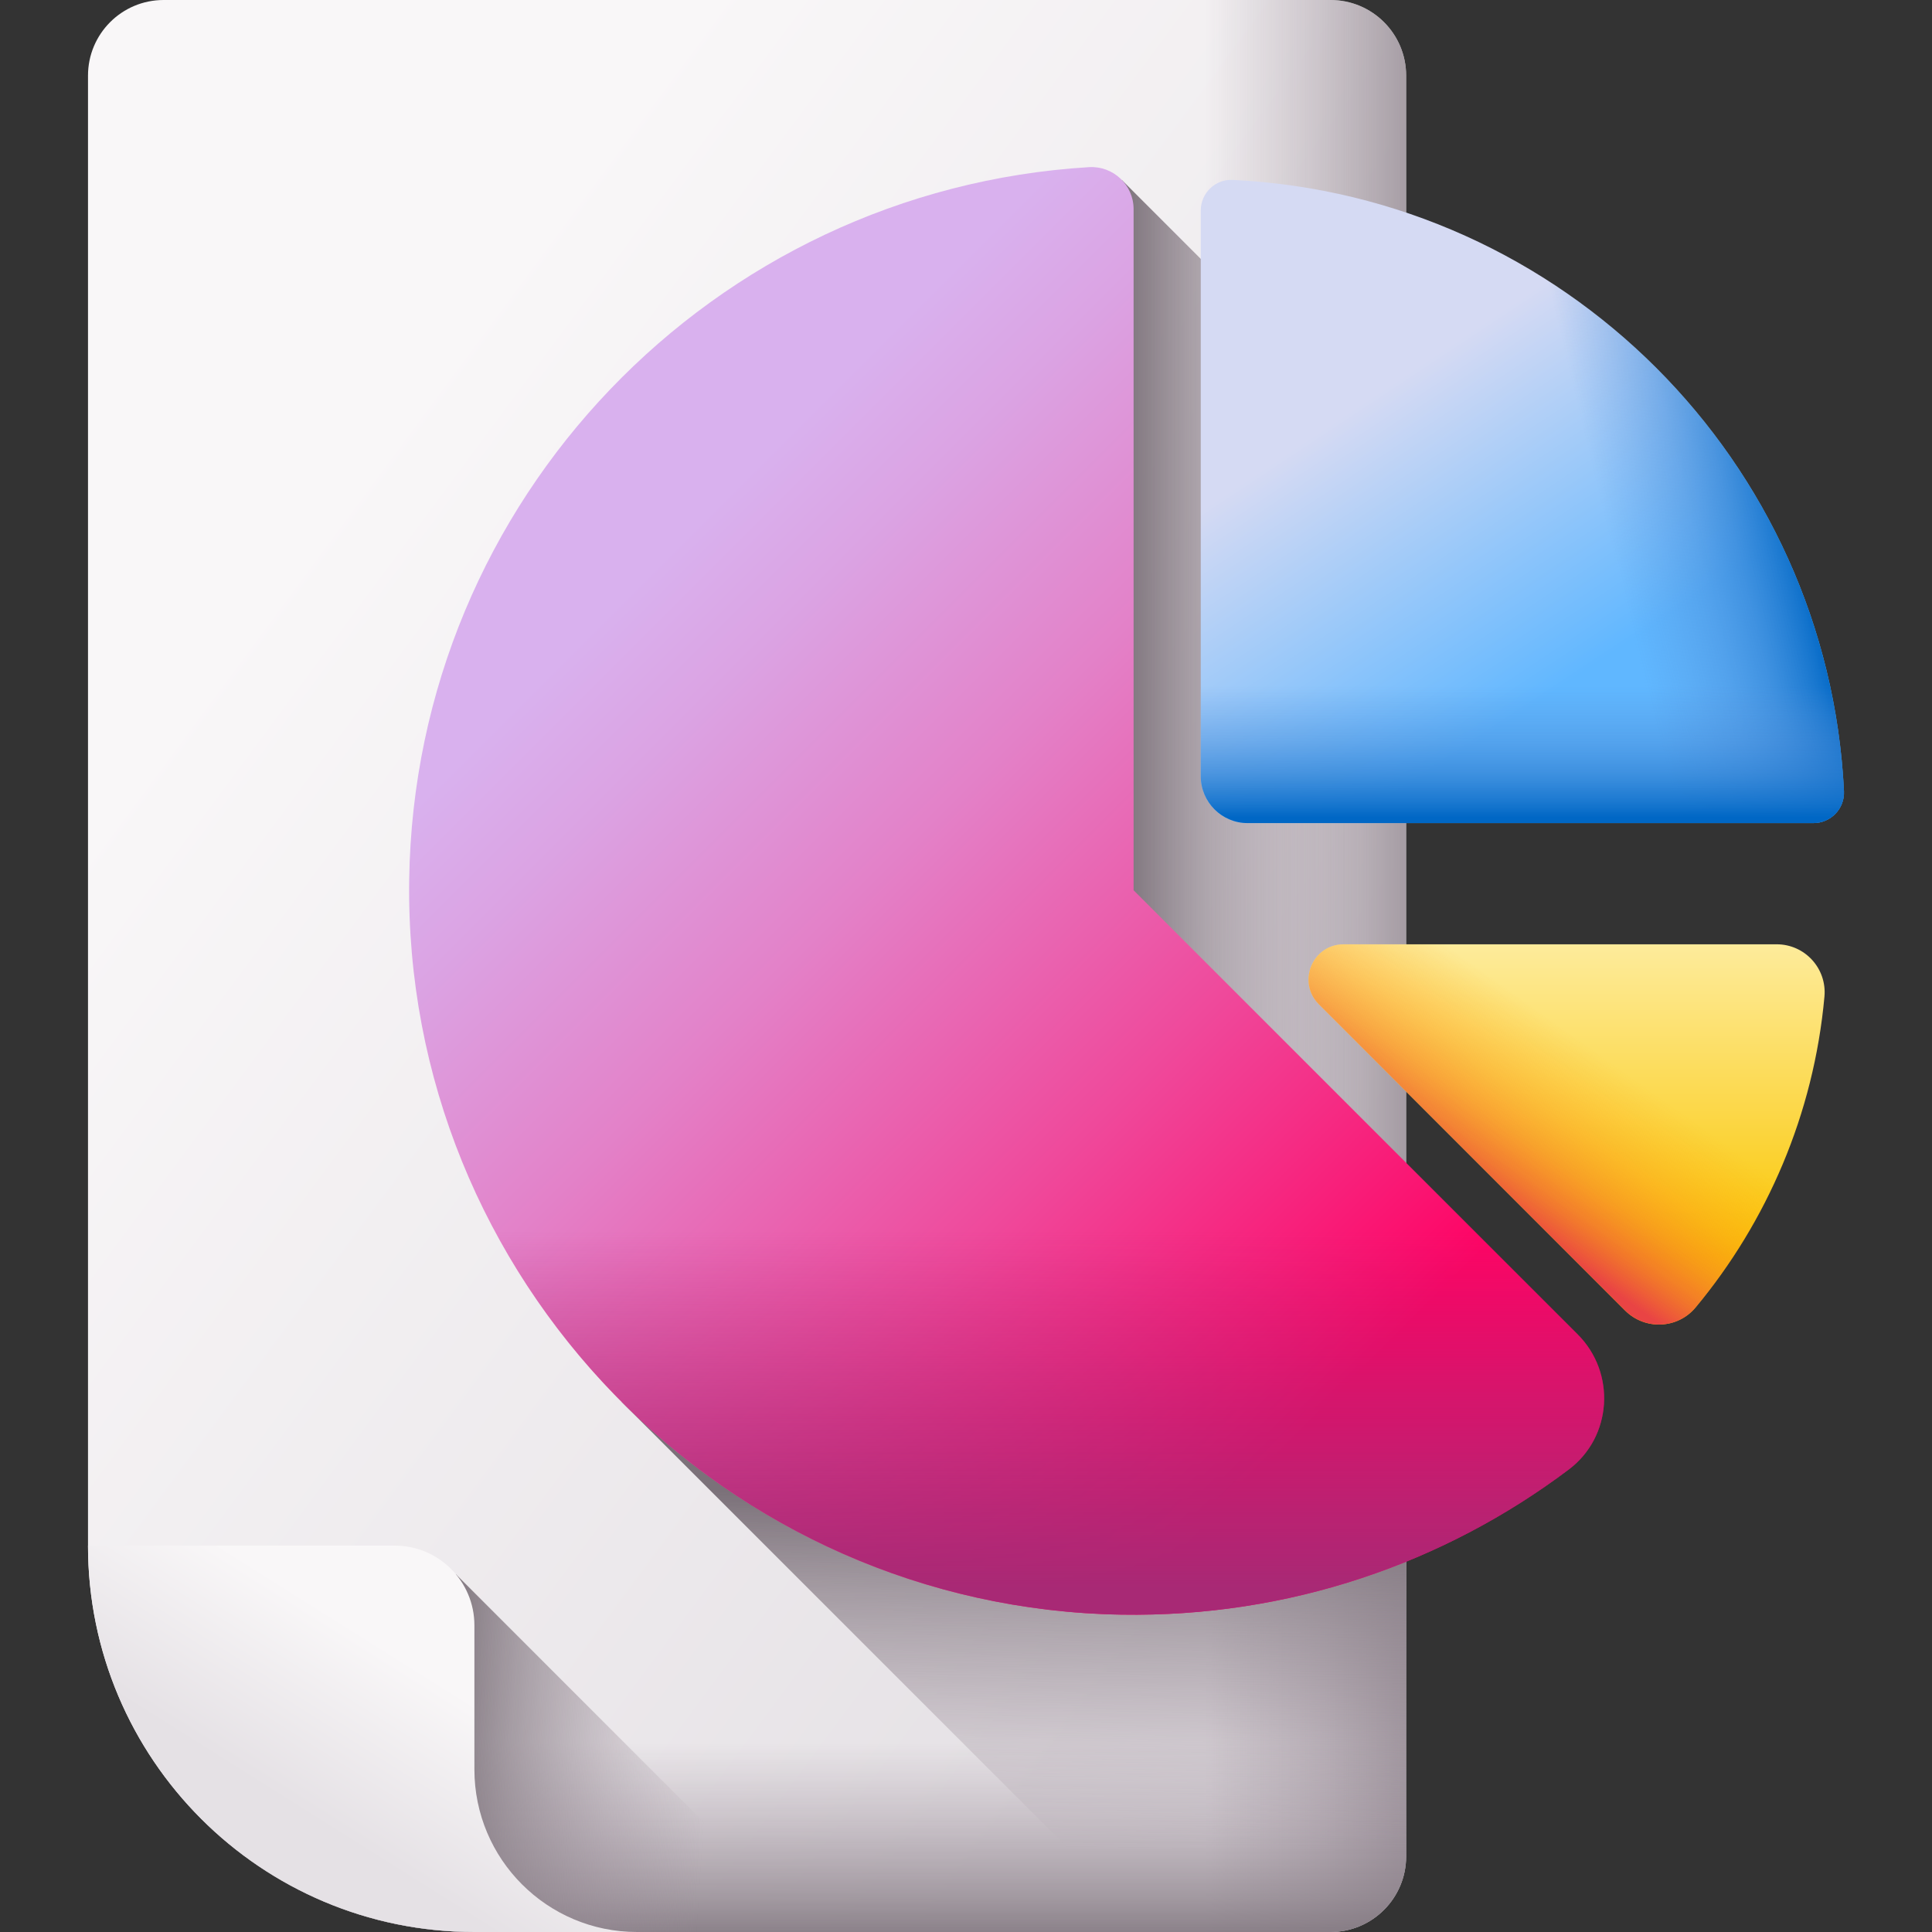 <?xml version="1.0" encoding="UTF-8"?>
<svg xmlns="http://www.w3.org/2000/svg" width="60" height="60" viewBox="0 0 60 60" fill="none">
  <rect x="0" y="0" width="60" height="60" fill="#333333" stroke="none"/>
  <g clip-path="url(#clip0_17_1725)">
    <path d="M41.321 60H14.733C8.105 60 2.733 54.627 2.733 48V2.348C2.733 1.051 3.784 0 5.081 0H41.321C42.618 0 43.669 1.051 43.669 2.348V57.652C43.669 58.949 42.618 60 41.321 60Z" fill="url(#paint0_linear_17_1725)"></path>
    <path d="M41.321 0H20.488V60H41.321C42.618 60 43.669 58.949 43.669 57.652V2.348C43.669 1.051 42.618 0 41.321 0Z" fill="url(#paint1_linear_17_1725)"></path>
    <path d="M43.669 14.418L34.837 5.586V29.647L43.669 38.48V14.418Z" fill="url(#paint2_linear_17_1725)"></path>
    <path d="M2.733 38.431V48C2.733 54.627 8.105 60 14.733 60H41.321C42.618 60 43.669 58.949 43.669 57.652V38.431H2.733Z" fill="url(#paint3_linear_17_1725)"></path>
    <path d="M14.157 48.888V59.986C14.348 59.995 14.54 60 14.733 60H25.268L14.157 48.888Z" fill="url(#paint4_linear_17_1725)"></path>
    <path d="M14.733 54.951C14.733 57.739 16.993 60 19.782 60H14.733C8.105 60 2.733 54.627 2.733 48H12.257C13.624 48 14.733 49.108 14.733 50.475V54.951Z" fill="url(#paint5_linear_17_1725)"></path>
    <path d="M43.669 57.652V43.537H19.306L35.769 60H41.321C42.618 60 43.669 58.949 43.669 57.652Z" fill="url(#paint6_linear_17_1725)"></path>
    <path d="M55.177 29.326H41.731C40.759 29.326 40.271 30.502 40.959 31.19L50.467 40.698C51.084 41.315 52.1 41.274 52.658 40.604C54.878 37.937 56.327 34.605 56.66 30.95C56.739 30.078 56.053 29.326 55.177 29.326Z" fill="url(#paint7_linear_17_1725)"></path>
    <path d="M55.177 29.326H41.731C40.759 29.326 40.271 30.502 40.959 31.19L50.467 40.698C51.084 41.315 52.1 41.274 52.658 40.604C54.878 37.937 56.327 34.605 56.66 30.95C56.739 30.078 56.053 29.326 55.177 29.326Z" fill="url(#paint8_linear_17_1725)"></path>
    <path d="M37.291 6.537V24.105C37.291 24.91 37.943 25.562 38.748 25.562H56.316C56.857 25.562 57.292 25.112 57.266 24.571C56.766 14.315 48.538 6.087 38.282 5.587C37.742 5.56 37.291 5.996 37.291 6.537Z" fill="url(#paint9_linear_17_1725)"></path>
    <path d="M42.408 6.224V25.562H56.316C56.857 25.562 57.293 25.111 57.266 24.571C56.835 15.734 50.667 8.404 42.408 6.224Z" fill="url(#paint10_linear_17_1725)"></path>
    <path d="M38.748 25.562H56.316C56.858 25.562 57.293 25.11 57.266 24.568C57.089 20.953 55.951 17.59 54.104 14.729H37.291V24.105C37.291 24.91 37.943 25.562 38.748 25.562Z" fill="url(#paint11_linear_17_1725)"></path>
    <path d="M48.718 45.638C44.862 48.539 40.042 50.23 34.825 50.144C22.458 49.94 12.53 39.685 12.708 27.317C12.879 15.508 22.147 5.901 33.818 5.191C34.569 5.145 35.205 5.741 35.205 6.494V27.648L48.996 41.439C50.192 42.635 50.07 44.621 48.718 45.638Z" fill="url(#paint12_linear_17_1725)"></path>
    <path d="M34.825 50.144C40.042 50.23 44.862 48.539 48.718 45.638C50.069 44.621 50.192 42.635 48.996 41.439L35.205 27.648H12.708C12.71 39.867 22.569 49.942 34.825 50.144Z" fill="url(#paint13_linear_17_1725)"></path>
  </g>
  <defs>
    <linearGradient id="paint0_linear_17_1725" x1="8.914" y1="17.021" x2="42.787" y2="42.116" gradientUnits="userSpaceOnUse">
      <stop stop-color="#F9F7F8"></stop>
      <stop offset="1" stop-color="#E5E1E5"></stop>
    </linearGradient>
    <linearGradient id="paint1_linear_17_1725" x1="37.42" y1="30" x2="46.155" y2="30" gradientUnits="userSpaceOnUse">
      <stop stop-color="#9B8E99" stop-opacity="0"></stop>
      <stop offset="0.346" stop-color="#978A95" stop-opacity="0.347"></stop>
      <stop offset="0.714" stop-color="#8A7F88" stop-opacity="0.714"></stop>
      <stop offset="1" stop-color="#7B7179"></stop>
    </linearGradient>
    <linearGradient id="paint2_linear_17_1725" x1="42.332" y1="22.033" x2="34.802" y2="22.033" gradientUnits="userSpaceOnUse">
      <stop stop-color="#9B8E99" stop-opacity="0"></stop>
      <stop offset="0.346" stop-color="#978A95" stop-opacity="0.347"></stop>
      <stop offset="0.714" stop-color="#8A7F88" stop-opacity="0.714"></stop>
      <stop offset="1" stop-color="#7B7179"></stop>
    </linearGradient>
    <linearGradient id="paint3_linear_17_1725" x1="23.201" y1="54.118" x2="23.201" y2="60.707" gradientUnits="userSpaceOnUse">
      <stop stop-color="#9B8E99" stop-opacity="0"></stop>
      <stop offset="0.346" stop-color="#978A95" stop-opacity="0.347"></stop>
      <stop offset="0.714" stop-color="#8A7F88" stop-opacity="0.714"></stop>
      <stop offset="1" stop-color="#7B7179"></stop>
    </linearGradient>
    <linearGradient id="paint4_linear_17_1725" x1="21.978" y1="54.939" x2="13.429" y2="54.39" gradientUnits="userSpaceOnUse">
      <stop stop-color="#9B8E99" stop-opacity="0"></stop>
      <stop offset="0.346" stop-color="#978A95" stop-opacity="0.347"></stop>
      <stop offset="0.714" stop-color="#8A7F88" stop-opacity="0.714"></stop>
      <stop offset="1" stop-color="#7B7179"></stop>
    </linearGradient>
    <linearGradient id="paint5_linear_17_1725" x1="12.745" y1="51.636" x2="9.686" y2="56.499" gradientUnits="userSpaceOnUse">
      <stop stop-color="#F9F7F8"></stop>
      <stop offset="1" stop-color="#E5E1E5"></stop>
    </linearGradient>
    <linearGradient id="paint6_linear_17_1725" x1="31.391" y1="57.346" x2="31.547" y2="46.444" gradientUnits="userSpaceOnUse">
      <stop stop-color="#9B8E99" stop-opacity="0"></stop>
      <stop offset="0.346" stop-color="#978A95" stop-opacity="0.347"></stop>
      <stop offset="0.714" stop-color="#8A7F88" stop-opacity="0.714"></stop>
      <stop offset="1" stop-color="#7B7179"></stop>
    </linearGradient>
    <linearGradient id="paint7_linear_17_1725" x1="48.652" y1="28.129" x2="48.652" y2="39.043" gradientUnits="userSpaceOnUse">
      <stop stop-color="#FEF0AE"></stop>
      <stop offset="1" stop-color="#FAC600"></stop>
    </linearGradient>
    <linearGradient id="paint8_linear_17_1725" x1="48.912" y1="32.197" x2="45.579" y2="36.884" gradientUnits="userSpaceOnUse">
      <stop stop-color="#FEA613" stop-opacity="0"></stop>
      <stop offset="0.203" stop-color="#FDA215" stop-opacity="0.203"></stop>
      <stop offset="0.405" stop-color="#FB961B" stop-opacity="0.405"></stop>
      <stop offset="0.607" stop-color="#F68225" stop-opacity="0.607"></stop>
      <stop offset="0.807" stop-color="#F06633" stop-opacity="0.807"></stop>
      <stop offset="1" stop-color="#E94444"></stop>
    </linearGradient>
    <linearGradient id="paint9_linear_17_1725" x1="41.389" y1="13.134" x2="47.326" y2="22.092" gradientUnits="userSpaceOnUse">
      <stop stop-color="#D5DAF3"></stop>
      <stop offset="1" stop-color="#60B7FF"></stop>
    </linearGradient>
    <linearGradient id="paint10_linear_17_1725" x1="49.773" y1="15.808" x2="55.397" y2="14.454" gradientUnits="userSpaceOnUse">
      <stop stop-color="#528FD8" stop-opacity="0"></stop>
      <stop offset="0.214" stop-color="#4E8DD7" stop-opacity="0.214"></stop>
      <stop offset="0.439" stop-color="#4187D5" stop-opacity="0.439"></stop>
      <stop offset="0.668" stop-color="#2C7DD0" stop-opacity="0.668"></stop>
      <stop offset="0.899" stop-color="#0F6FC9" stop-opacity="0.9"></stop>
      <stop offset="1" stop-color="#0067C5"></stop>
    </linearGradient>
    <linearGradient id="paint11_linear_17_1725" x1="47.279" y1="21.306" x2="47.279" y2="25.381" gradientUnits="userSpaceOnUse">
      <stop stop-color="#528FD8" stop-opacity="0"></stop>
      <stop offset="0.214" stop-color="#4E8DD7" stop-opacity="0.214"></stop>
      <stop offset="0.439" stop-color="#4187D5" stop-opacity="0.439"></stop>
      <stop offset="0.668" stop-color="#2C7DD0" stop-opacity="0.668"></stop>
      <stop offset="0.899" stop-color="#0F6FC9" stop-opacity="0.9"></stop>
      <stop offset="1" stop-color="#0067C5"></stop>
    </linearGradient>
    <linearGradient id="paint12_linear_17_1725" x1="20.203" y1="17.695" x2="43.704" y2="41.196" gradientUnits="userSpaceOnUse">
      <stop stop-color="#D9B1EE"></stop>
      <stop offset="0.123" stop-color="#DBA3E3"></stop>
      <stop offset="0.351" stop-color="#E381C8"></stop>
      <stop offset="0.659" stop-color="#EF499B"></stop>
      <stop offset="1" stop-color="#FE0364"></stop>
    </linearGradient>
    <linearGradient id="paint13_linear_17_1725" x1="31.263" y1="38.236" x2="31.263" y2="49.33" gradientUnits="userSpaceOnUse">
      <stop stop-color="#A82975" stop-opacity="0"></stop>
      <stop offset="1" stop-color="#A82975"></stop>
    </linearGradient>
    <clipPath id="clip0_17_1725">
      <rect width="60" height="60" fill="white"></rect>
    </clipPath>
  </defs>
</svg>
